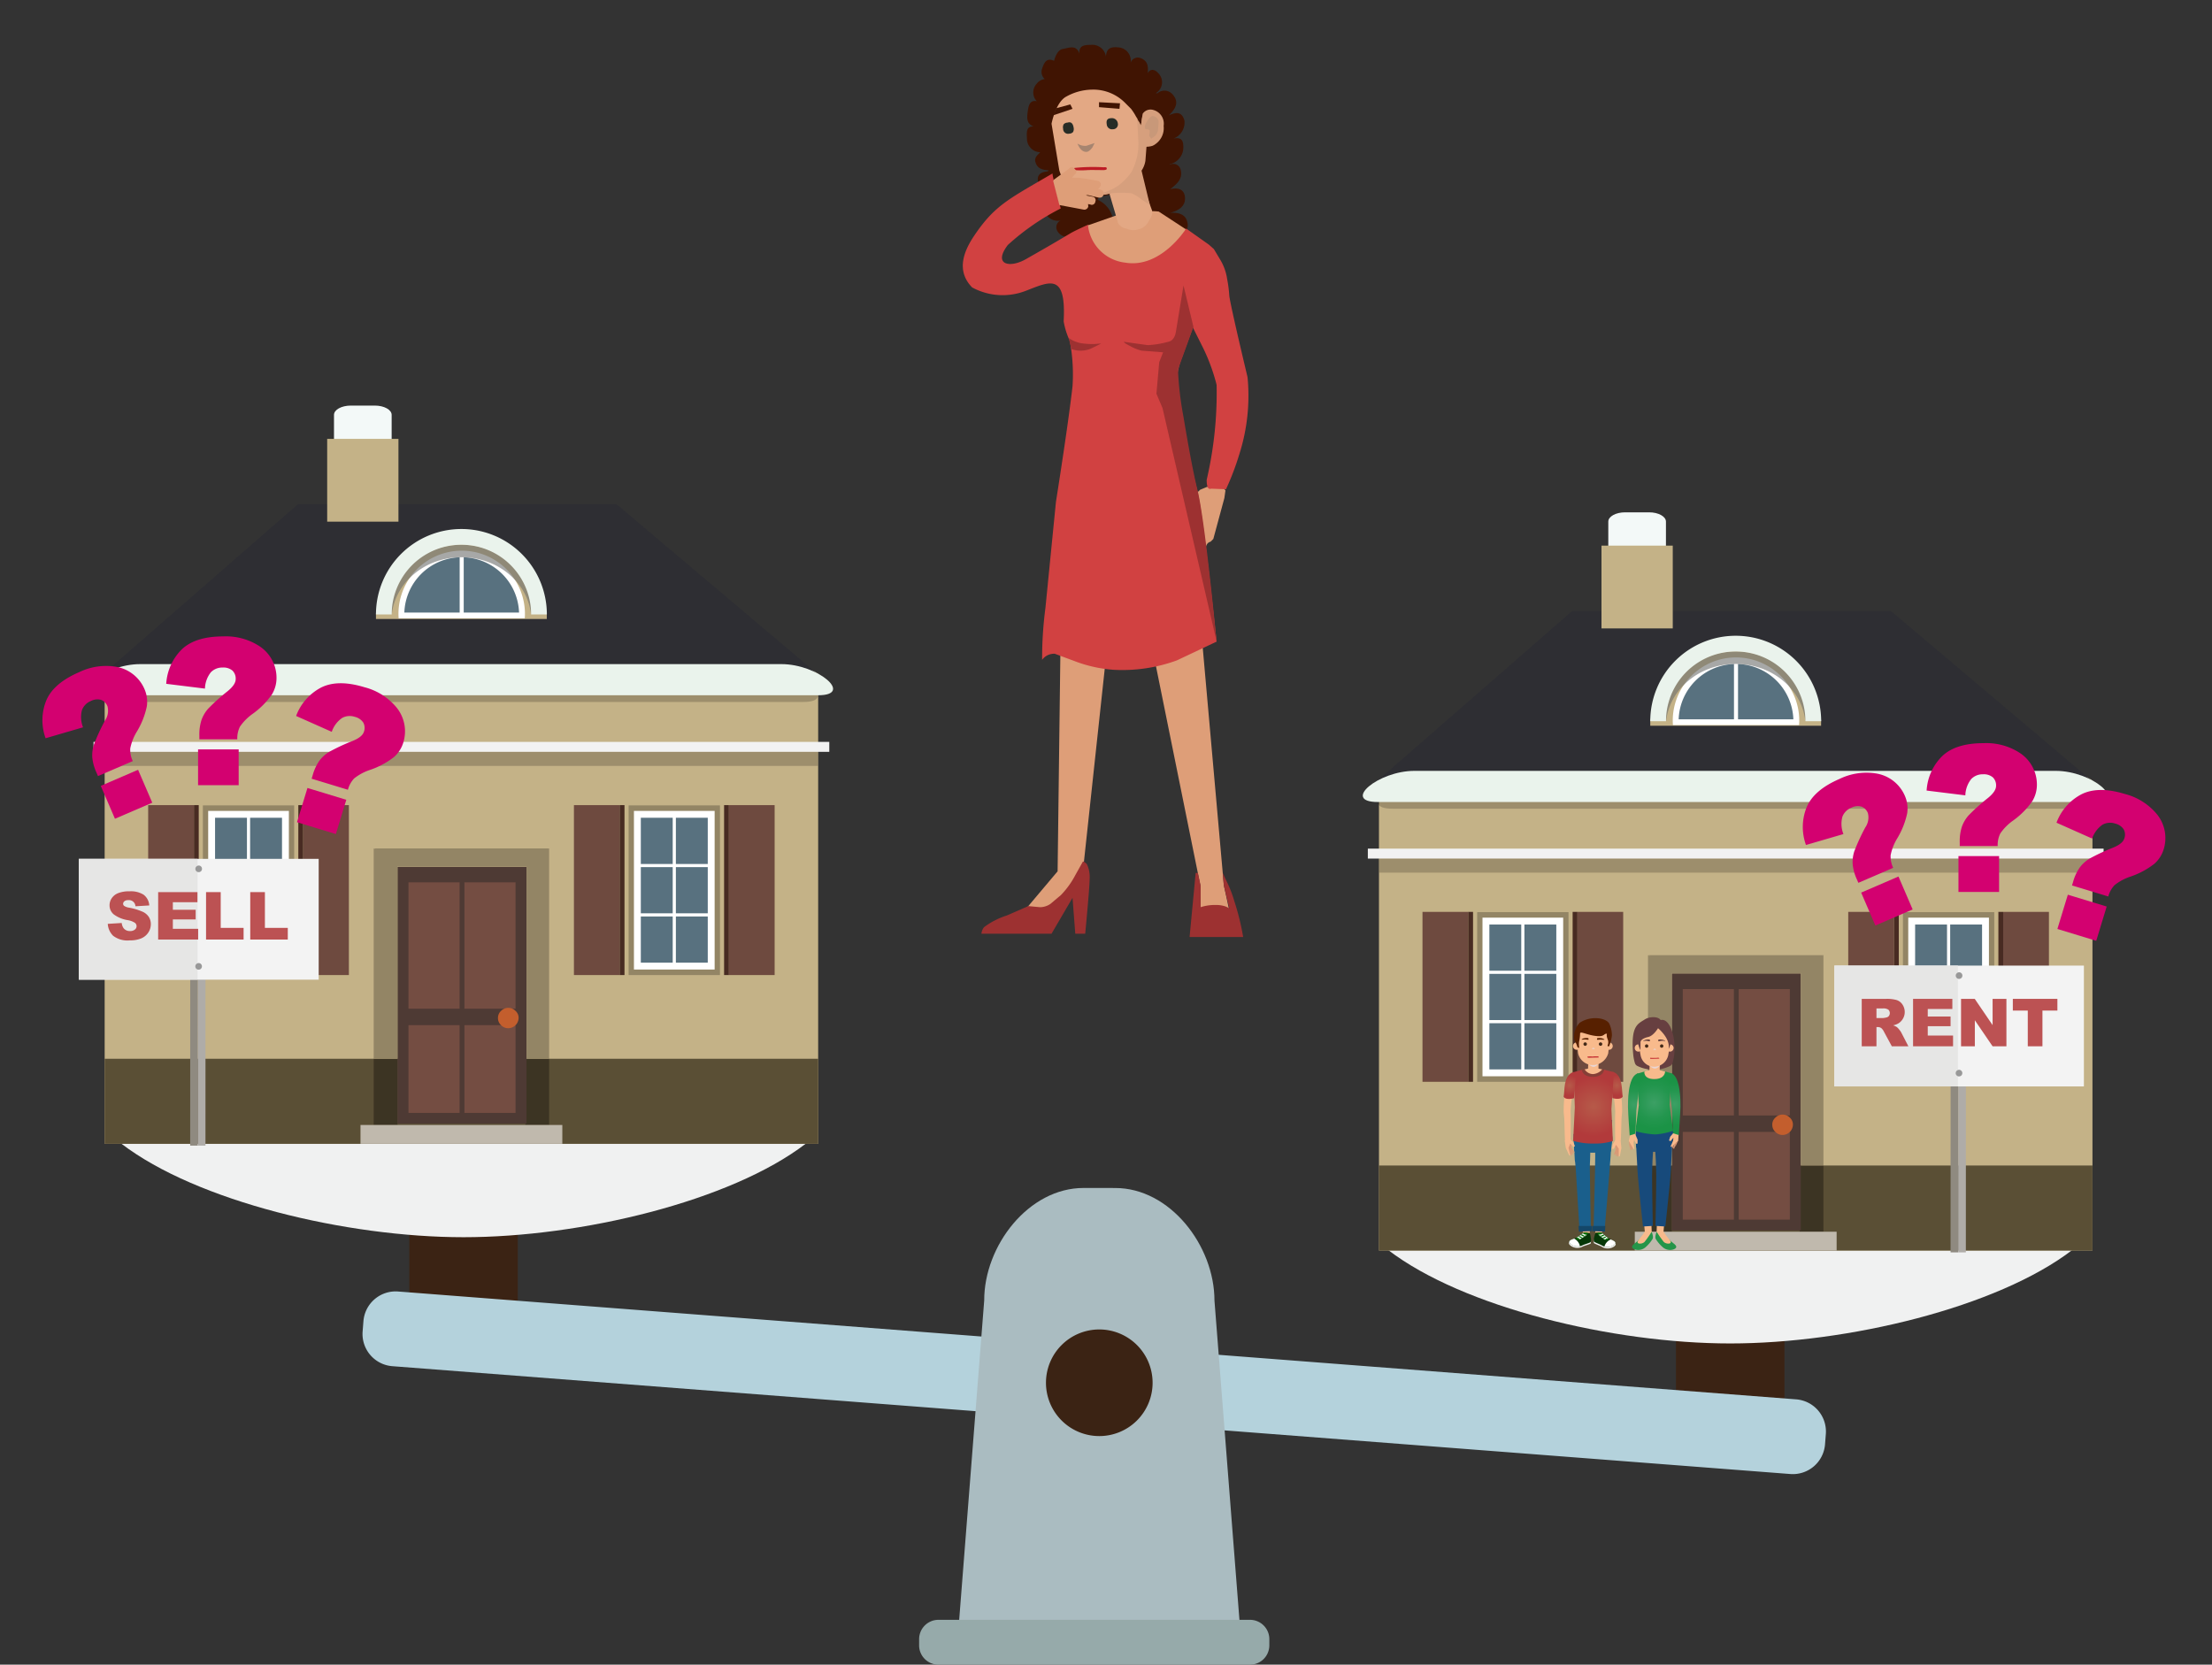 <svg xmlns="http://www.w3.org/2000/svg" xmlns:xlink="http://www.w3.org/1999/xlink" width="307.31" height="231.296" viewBox="0 0 307.31 231.296">
  <rect x="0" y="0" width="307.31" height="231.296" fill="#333333" stroke="none"/>
  <defs>
    <style>
      .cls-1 {
        isolation: isolate;
      }

      .cls-2 {
        fill: #3b2314;
      }

      .cls-3 {
        fill: #f0f1f1;
      }

      .cls-4 {
        fill: #b4d2dc;
      }

      .cls-5 {
        fill: #aabcc1;
      }

      .cls-6 {
        fill: #96aaaa;
      }

      .cls-13, .cls-7 {
        fill: #c4b287;
      }

      .cls-8 {
        fill: #5a4f35;
      }

      .cls-13, .cls-14, .cls-15, .cls-17, .cls-18, .cls-19, .cls-23, .cls-27, .cls-8, .cls-9 {
        fill-rule: evenodd;
      }

      .cls-9 {
        fill: #f3f9f8;
      }

      .cls-10 {
        fill: #2e2e33;
      }

      .cls-11, .cls-25 {
        opacity: 0.2;
      }

      .cls-12 {
        fill: #eaf3ec;
      }

      .cls-14 {
        fill: #6e4a3f;
      }

      .cls-15 {
        fill: #482b22;
      }

      .cls-16 {
        fill: #938565;
      }

      .cls-17, .cls-51 {
        fill: #fff;
      }

      .cls-18, .cls-26 {
        fill: #58717f;
      }

      .cls-19 {
        fill: #3c3423;
      }

      .cls-20 {
        fill: #4e3a34;
      }

      .cls-21 {
        fill: #744d42;
      }

      .cls-22 {
        fill: #c35e2d;
      }

      .cls-23 {
        fill: #c0b9ad;
      }

      .cls-24 {
        fill: #f2f2f2;
      }

      .cls-27 {
        fill: #6d6e6d;
        opacity: 0.6;
      }

      .cls-28 {
        fill: #401402;
      }

      .cls-29 {
        fill: #de9e78;
      }

      .cls-30 {
        fill: #d14141;
      }

      .cls-31 {
        fill: #9d3131;
      }

      .cls-32 {
        fill: #e3a884;
      }

      .cls-33 {
        fill: #d69f7d;
      }

      .cls-34 {
        fill: #c89879;
      }

      .cls-35 {
        fill: #a68570;
      }

      .cls-36 {
        fill: #272c26;
      }

      .cls-37 {
        fill: #bd1b25;
      }

      .cls-38 {
        fill: #8f8a80;
      }

      .cls-39 {
        fill: #afaca8;
      }

      .cls-40 {
        fill: #f3f3f3;
      }

      .cls-41 {
        fill: #e6e6e5;
      }

      .cls-42 {
        fill: #989898;
      }

      .cls-43 {
        fill: #bc5253;
      }

      .cls-44 {
        fill: #d30170;
      }

      .cls-45 {
        fill: #f8ba8c;
      }

      .cls-46 {
        fill: url(#radial-gradient);
      }

      .cls-47 {
        fill: #1a5f8c;
      }

      .cls-48 {
        fill: #144769;
      }

      .cls-49 {
        fill: #f0f0f0;
      }

      .cls-50 {
        fill: #063708;
      }

      .cls-52 {
        fill: #017106;
      }

      .cls-53 {
        fill: #e5e5e5;
      }

      .cls-54 {
        fill: url(#radial-gradient-2);
      }

      .cls-55 {
        fill: #db9875;
      }

      .cls-56 {
        fill: url(#radial-gradient-3);
      }

      .cls-57 {
        fill: #853f37;
      }

      .cls-58 {
        fill: #e9d5d4;
        mix-blend-mode: multiply;
      }

      .cls-59 {
        fill: #572000;
      }

      .cls-60 {
        fill: #422918;
      }

      .cls-61 {
        fill: #673f40;
      }

      .cls-62 {
        fill: #174a7b;
      }

      .cls-63 {
        fill: #249549;
      }

      .cls-64 {
        fill: url(#radial-gradient-4);
      }

      .cls-65 {
        fill: #583636;
      }

      .cls-66 {
        fill: url(#radial-gradient-5);
      }

      .cls-67 {
        fill: url(#radial-gradient-6);
      }
    </style>
    <radialGradient id="radial-gradient" cx="224.62" cy="150.811" r="1.442" gradientUnits="userSpaceOnUse">
      <stop offset="0" stop-color="#b65a49"/>
      <stop offset="1" stop-color="#b23a3b"/>
    </radialGradient>
    <radialGradient id="radial-gradient-2" cx="221.385" cy="153.748" r="4.153" xlink:href="#radial-gradient"/>
    <radialGradient id="radial-gradient-3" cx="218.06" cy="150.83" r="1.442" xlink:href="#radial-gradient"/>
    <radialGradient id="radial-gradient-4" cx="229.814" cy="153.216" r="3.628" gradientUnits="userSpaceOnUse">
      <stop offset="0" stop-color="#3ca065"/>
      <stop offset="0.05" stop-color="#3a9f63"/>
      <stop offset="0.63" stop-color="#23964e"/>
      <stop offset="1" stop-color="#1b9346"/>
    </radialGradient>
    <radialGradient id="radial-gradient-5" cx="226.993" cy="153.464" r="3.097" xlink:href="#radial-gradient-4"/>
    <radialGradient id="radial-gradient-6" cx="232.645" cy="153.406" r="3.097" xlink:href="#radial-gradient-4"/>
  </defs>
  <g class="cls-1">
    <g id="text">
      <g>
        <g>
          <g>
            <rect class="cls-2" x="56.866" y="165.414" width="15.072" height="16.758"/>
            <path class="cls-3" d="M16.866,158.911c10.451,8.009,31.257,12.993,47.536,12.993s37.085-4.985,47.536-12.993Z"/>
          </g>
          <g>
            <rect class="cls-2" x="232.842" y="180.175" width="15.072" height="16.758"/>
            <path class="cls-3" d="M192.841,173.672c10.451,8.009,31.257,12.994,47.536,12.994s37.085-4.985,47.536-12.994Z"/>
          </g>
          <path class="cls-4" d="M54.509,189.824a4.49,4.49,0,0,1-4.131-4.825l.112-1.414a4.49,4.49,0,0,1,4.824-4.137l194.216,14.984a4.486,4.486,0,0,1,4.131,4.825l-.111,1.417a4.488,4.488,0,0,1-4.824,4.133Z"/>
          <path class="cls-5" d="M172.367,227.291l-3.642-46.579c0-7.638-6.187-15.659-13.809-15.645l-4.373-.005c-7.635-.005-13.825,8.017-13.809,15.64l-3.651,46.589Z"/>
          <path class="cls-2" d="M160.129,192.127a7.407,7.407,0,1,1-7.407-7.406A7.407,7.407,0,0,1,160.129,192.127Z"/>
          <path class="cls-6" d="M130.378,231.295a2.688,2.688,0,0,1-2.688-2.689l.002-.85a2.687,2.687,0,0,1,2.688-2.691l43.28.001a2.686,2.686,0,0,1,2.688,2.69l-.001.851a2.687,2.687,0,0,1-2.689,2.689Z"/>
        </g>
        <g>
          <polygon class="cls-7" points="113.667 93.628 103.674 86.963 24.966 86.963 14.539 94.14 14.539 158.929 113.667 158.929 113.667 93.628"/>
          <polygon class="cls-8" points="113.667 158.928 113.667 147.109 14.54 147.109 14.54 158.928 113.667 158.928 113.667 158.928"/>
          <path class="cls-9" d="M46.401,57.644v5.45h8.01v-5.45c0-.712-1.043-1.29-2.33-1.29h-3.35C47.444,56.354,46.401,56.931,46.401,57.644Z"/>
          <polygon class="cls-10" points="85.671 70.069 41.382 70.069 13.428 94.439 114.518 94.439 85.671 70.069"/>
          <g class="cls-11">
            <path d="M16.404,97.533h95.224c4.859,0-.019-4.328-4.878-4.328H21.282C16.424,93.205,11.546,97.533,16.404,97.533Z"/>
          </g>
          <path class="cls-12" d="M14.387,96.603h99.259c5.064,0-.02-4.328-5.085-4.328h-89.09C14.407,92.275,9.322,96.603,14.387,96.603Z"/>
          <polygon class="cls-13" points="55.356 60.98 45.455 60.98 45.455 72.483 55.356 72.483 55.356 60.98 55.356 60.98"/>
          <g>
            <g>
              <polygon class="cls-14" points="20.586 135.479 26.945 135.479 26.945 111.868 20.586 111.868 20.586 135.479 20.586 135.479"/>
              <polygon class="cls-15" points="26.945 135.479 27.61 135.479 27.61 111.868 26.945 111.868 26.945 135.479 26.945 135.479"/>
              <polygon class="cls-14" points="48.47 135.479 42.111 135.479 42.111 111.868 48.47 111.868 48.47 135.479 48.47 135.479"/>
              <polygon class="cls-15" points="42.111 135.479 41.446 135.479 41.446 111.868 42.111 111.868 42.111 135.479 42.111 135.479"/>
              <rect class="cls-16" x="28.184" y="111.904" width="12.687" height="23.576" transform="translate(69.056 247.383) rotate(-180)"/>
              <polygon class="cls-17" points="40.133 112.671 28.923 112.671 28.923 134.712 40.133 134.712 40.133 112.671 40.133 112.671"/>
              <path class="cls-18" d="M39.178,113.626v6.418H34.747v-6.418Zm-4.87,0v6.418h-4.43v-6.418Zm-4.43,6.856h4.43V126.9h-4.43v-6.418Zm0,6.857h4.43v6.417h-4.43V127.34Zm4.869,6.417V127.34H39.178v6.417ZM39.178,126.9H34.747v-6.418H39.178V126.9Z"/>
            </g>
            <g>
              <polygon class="cls-14" points="107.619 135.479 101.261 135.479 101.261 111.868 107.619 111.868 107.619 135.479 107.619 135.479"/>
              <polygon class="cls-15" points="101.261 135.479 100.596 135.479 100.596 111.868 101.261 111.868 101.261 135.479 101.261 135.479"/>
              <polygon class="cls-14" points="79.736 135.479 86.094 135.479 86.094 111.868 79.736 111.868 79.736 135.479 79.736 135.479"/>
              <polygon class="cls-15" points="86.094 135.479 86.76 135.479 86.76 111.868 86.094 111.868 86.094 135.479 86.094 135.479"/>
              <rect class="cls-16" x="87.334" y="111.904" width="12.687" height="23.576"/>
              <polygon class="cls-17" points="88.072 112.671 99.283 112.671 99.283 134.712 88.072 134.712 88.072 112.671 88.072 112.671"/>
              <path class="cls-18" d="M89.028,113.626h4.431v6.418H89.028v-6.418Zm4.87,0h4.43v6.418h-4.43v-6.418Zm4.43,6.856V126.9h-4.43v-6.418Zm0,6.857v6.417h-4.43V127.34Zm-4.869,6.417H89.028V127.34h4.431v6.417ZM89.028,126.9v-6.418h4.431V126.9Z"/>
            </g>
          </g>
          <g>
            <polygon class="cls-19" points="76.289 156.31 76.289 147.109 72.988 147.109 72.988 156.31 76.289 156.31 76.289 156.31"/>
            <polygon class="cls-19" points="55.224 156.31 55.224 147.109 51.916 147.109 51.916 156.31 55.224 156.31 55.224 156.31"/>
            <g>
              <g id="Symbol_9_0_Layer2_0_MEMBER_8_MEMBER_12_MEMBER_0_FILL" data-name="Symbol 9 0 Layer2 0 MEMBER 8 MEMBER 12 MEMBER 0 FILL">
                <path class="cls-20" d="M73.147,120.434H55.224V156.126H73.147Z"/>
              </g>
              <g id="Symbol_9_0_Layer2_0_MEMBER_8_MEMBER_12_MEMBER_1_MEMBER_0_FILL" data-name="Symbol 9 0 Layer2 0 MEMBER 8 MEMBER 12 MEMBER 1 MEMBER 0 FILL">
                <path class="cls-21" d="M63.85,140.154V122.598H56.748v17.557Z"/>
              </g>
              <g id="Symbol_9_0_Layer2_0_MEMBER_8_MEMBER_12_MEMBER_1_MEMBER_1_FILL" data-name="Symbol 9 0 Layer2 0 MEMBER 8 MEMBER 12 MEMBER 1 MEMBER 1 FILL">
                <path class="cls-21" d="M64.521,122.598v17.557h7.102V122.598Z"/>
              </g>
              <g id="Symbol_9_0_Layer2_0_MEMBER_8_MEMBER_12_MEMBER_2_MEMBER_0_FILL" data-name="Symbol 9 0 Layer2 0 MEMBER 8 MEMBER 12 MEMBER 2 MEMBER 0 FILL">
                <path class="cls-21" d="M63.85,154.632V142.44H56.748v12.192Z"/>
              </g>
              <g id="Symbol_9_0_Layer2_0_MEMBER_8_MEMBER_12_MEMBER_2_MEMBER_1_FILL" data-name="Symbol 9 0 Layer2 0 MEMBER 8 MEMBER 12 MEMBER 2 MEMBER 1 FILL">
                <path class="cls-21" d="M71.623,154.632V142.44H64.521v12.192Z"/>
              </g>
              <g id="Symbol_9_0_Layer2_0_MEMBER_8_MEMBER_13_FILL" data-name="Symbol 9 0 Layer2 0 MEMBER 8 MEMBER 13 FILL">
                <path class="cls-22" d="M72.049,141.435a1.278,1.278,0,0,0-.427-.975,1.399,1.399,0,0,0-2.012,0,1.278,1.278,0,0,0-.427.975,1.313,1.313,0,0,0,.427,1.006,1.376,1.376,0,0,0,1.006.427,1.458,1.458,0,0,0,1.433-1.433Z"/>
              </g>
            </g>
            <g id="Symbol_9_0_Layer2_0_MEMBER_8_MEMBER_14_FILL" data-name="Symbol 9 0 Layer2 0 MEMBER 8 MEMBER 14 FILL">
              <path class="cls-16" d="M55.224,119.395l-3.308-1.511v29.224h3.308Z"/>
            </g>
            <g id="Symbol_9_0_Layer2_0_MEMBER_8_MEMBER_15_FILL" data-name="Symbol 9 0 Layer2 0 MEMBER 8 MEMBER 15 FILL">
              <path class="cls-16" d="M76.289,117.884l-3.143,1.511v27.713h3.143Z"/>
            </g>
            <g id="Symbol_9_0_Layer2_0_MEMBER_8_MEMBER_16_FILL" data-name="Symbol 9 0 Layer2 0 MEMBER 8 MEMBER 16 FILL">
              <path class="cls-16" d="M51.977,117.884l3.26,2.498H73.151l3.138-2.498Z"/>
            </g>
            <polygon class="cls-23" points="50.082 158.928 50.082 156.31 78.123 156.31 78.123 158.928 50.082 158.928 50.082 158.928"/>
          </g>
          <rect class="cls-24" x="12.993" y="103.08" width="102.219" height="1.384"/>
          <rect class="cls-25" x="14.569" y="104.465" width="99.067" height="1.956"/>
          <g>
            <path class="cls-13" d="M75.965,86.004H52.231v-.789s4.025-10.821,11.912-10.821S75.965,85.215,75.965,85.215Z"/>
            <g>
              <path class="cls-17" d="M72.904,85.91c.01-.171.026-.341.026-.515a8.787,8.787,0,1,0-17.573,0c0,.174.016.343.026.515Z"/>
              <g>
                <path class="cls-26" d="M63.861,77.427a7.971,7.971,0,0,0-7.686,7.687h7.686Z"/>
                <path class="cls-26" d="M72.111,85.114a7.97,7.97,0,0,0-7.687-7.687v7.687Z"/>
              </g>
            </g>
            <path class="cls-27" d="M64.106,77.422c5.043,0,9.188,3.489,9.667,7.953A8.095,8.095,0,0,0,73.82,84.51c0-4.87-4.349-8.818-9.714-8.818S54.392,79.64,54.392,84.51a8.095,8.095,0,0,0,.047.865C54.918,80.911,59.062,77.422,64.106,77.422Z"/>
            <path class="cls-12" d="M64.103,73.503A11.872,11.872,0,0,0,52.231,85.375h2.187a9.685,9.685,0,0,1,19.37,0h2.187A11.872,11.872,0,0,0,64.103,73.503Z"/>
          </g>
        </g>
        <g>
          <path class="cls-28" d="M165,31.128c-.152-1.391-1.275-1.627-2.45-1.554,1.153-.292,2.236-.911,2.065-2.258-.142-1.125-1.112-1.26-2.049-1.021.925-.736,1.8-1.421,1.456-2.74a1.058,1.058,0,0,0-1.451-.7c-.035.011-.074-.026-.097-.034a2.403,2.403,0,0,0,1.907-2.02c.106-1.279-.235-1.802-1.38-1.534a2.395,2.395,0,0,0,1.561-2.41.704.704,0,0,0-.036-.192c-.371-1.196-1.164-1.086-2.156-.628.936-.885,1.514-1.84.519-2.941a1.486,1.486,0,0,0-2.016-.197c-.028.019-.035.054-.078.062s-.168-.02-.222-.015a1.766,1.766,0,0,0,.335-2.786c-.459-.536-1.099-.654-1.458.006.092-.941.02-1.707-.978-2.087a1.058,1.058,0,0,0-1.346.506c-.016.028-.017.063-.042.08a1.847,1.847,0,0,0-1.515-2.058c-1.274-.173-1.852.099-1.919,1.265a1.915,1.915,0,0,0-2.163-1.631c-.968-.01-1.623.154-1.529,1.224-.419-1.343-1.518-.779-2.264-.673-.934.133-1.245,1.655-1.247,1.654-.977-.41-1.342.066-1.698,1.18a1.323,1.323,0,0,0,.395,1.354,1.631,1.631,0,0,0-1.096.63,1.781,1.781,0,0,0-.046,2.423c.011.014.025.019.033.038-.893-.212-1.121.519-1.226,1.238-.151,1.037-.247,1.856.777,2.261-1.038-.031-.968.777-.906,1.869a1.895,1.895,0,0,0,1.806,1.714c-.003.044-.036.065-.04.078s-.001.005-.004.008c-.353.342-.737.697-.607,1.213.235.934.897,1.144,1.758,1.206.048.004.121.048.1.058a.522.522,0,0,1-.212.107c-.802.069-1.45.416-1.275,1.373.264,1.45,1.525,1.951,2.867,2.114-1.228.058-2.278.462-1.983,1.927a1.926,1.926,0,0,0,2.243,1.401,1.044,1.044,0,0,0-.51,1.308.469.469,0,0,0,.039.085,1.625,1.625,0,0,0,2.094.759.792.792,0,0,0-.01,1.391c.98.774,1.772.348,2.374-.62a1.768,1.768,0,0,0,.706,1.515c1.069.678,1.257-.839,1.229-1.629.024,0,.053-.031.074-.011.248.242.225.644.467.903-.095.137-.186.278-.279.414.376.048.754.044,1.127.126a.806.806,0,0,1,.703.689,6.9,6.9,0,0,1-.011.736c.004.484.078,1.206.693,1.212s.787-.639,1.04-1.091a.367.367,0,0,1,.092-.004c-.061,1.147.514,2.152,1.672,1.387a1.834,1.834,0,0,0,.812-1.655c.881.85,1.888,1.077,2.815.165a.766.766,0,0,0-.216-1.369c.86.031,1.658-.015,1.866-1.018a1.102,1.102,0,0,0-.707-1.225.42.42,0,0,1-.081-.031C164.258,32.633,165.112,32.153,165,31.128Zm-9.202,2.105c-.445.228-.817.383-1.221.599.072-.229.152-.526.196-.748s.037-.6.084-.753a1.12,1.12,0,0,1,.803-.811,13.264,13.264,0,0,1,1.318-.33c-.345.41-.904,1.731-1.125,1.98C155.634,33.418,155.798,33.233,155.798,33.233Zm1.832-2.559a1.88,1.88,0,0,0-.627.492c-.134-.148-.269-.293-.404-.439-.686-.233-1.377-.451-2.069-.666a3.651,3.651,0,0,0-2.06-2.308,1.471,1.471,0,0,0-.012-1.78c-.007-.01-.026-.015-.023-.026.049-.147.106-.297.151-.448a1.141,1.141,0,0,0,.548-1.237,1.551,1.551,0,0,1,.594-.242c.463-.052,1.008-.067,1.49-.08-.122-.176-.249-.354-.373-.53q-.963-.505-1.942-.974a.714.714,0,0,0,.345-.654c-.092-.689-.45-.877-1.104-.853-.043-.061-.088-.121-.131-.182.999-1.174,1.337-2.175-.295-2.895-.148-.065-.443-.044-.605-.114-.126-.055-.207-.264-.342-.329a1.24,1.24,0,0,0,1.436-.767,1.072,1.072,0,0,0,.067-.359,1.659,1.659,0,0,0-.202-1.033,1.47,1.47,0,0,0,.306-.737c.007-.042.09-.025.107-.062a1.293,1.293,0,0,0,1.652.46c.05-.018.098-.098.136-.072.183.123.415.251.6.383.115.082.154.259.256.357-.575.178-1.065.582-.85,1.207.254.736,1.154.541,1.748.447a1.564,1.564,0,0,0-.889,1.832,1.059,1.059,0,0,0,1.183.965,1.097,1.097,0,0,0,.346-.109,1.44,1.44,0,0,0-.197,1.843,1.282,1.282,0,0,0-.028.718,4.471,4.471,0,0,0-1.041,2.656c-.63.49-1.256.983-1.873,1.489-.091.196-.18.396-.263.593.453-.071.964-.184,1.407-.215a1.204,1.204,0,0,1,.999.431c.073.209.173.51.256.697.208.469.402,1.062.992.998.274-.03.405-.325.468-.561a1.749,1.749,0,0,0,.338-.003,1.38,1.38,0,0,0-.406,1.669c.065.166.328.297.312.419C157.62,30.746,157.63,30.674,157.63,30.674Z"/>
          <path class="cls-29" d="M147.315,90.915l6.291.844L150.537,120.22v1.918l-4.679,4.986-3.452-.69,4.526-5.37Z"/>
          <path class="cls-29" d="M170.714,126.204l.614,1.228-4.526-.077v-4.143l-6.291-31.07,6.521-2.839,2.992,33.678Z"/>
          <path class="cls-29" d="M166.495,68.284l.23-.23.92-.384.92-.23a2.296,2.296,0,0,1,1.688.69L170.1,69.204l-1.534,5.678-.383.384q-.614.153-.69.997l-.153.307-.384.307-.537-.384-.307.921q-.307.384-.614.307t-.307-.537l.23-1.534h-.154l-.307.844q-.23.537-.614.46a.517.517,0,0,1-.307-.767l1.151-3.836.153-1.38q.077-.537-.46-.23a3.805,3.805,0,0,1-2.301.384l-.153-.307q-.153-.307,0-.46l.077-.077.384-.077v-.077Z"/>
          <path class="cls-30" d="M135.342,32.751c2.865-4.258,4.82-5.102,10.897-8.658-.154-.029,1.127,4.87,1.127,4.87a33.365,33.365,0,0,0-7.351,5.075c-2.088,2.744.253,3.252,2.498,1.977,3.507-1.991,4.659-2.681,6.259-3.633.568-.338,2.378-1.151,2.378-1.151l5.921,4.567,7.734-4.03,3.145,2.225.69.614.92,1.534a7.199,7.199,0,0,1,.921,2.608,18.46,18.46,0,0,1,.307,2.378q.23,1.611,2.531,11.277a26.761,26.761,0,0,1-1.151,10.74,37.378,37.378,0,0,1-1.841,4.833l-2.071-.077q-.614.23-.614-1.227a53.343,53.343,0,0,0,1.38-13.195,26.417,26.417,0,0,0-1.841-5.063l-1.458-2.915-1.534,4.219a11.04,11.04,0,0,0-.614,2.301l-.076,2.685a33.718,33.718,0,0,0,1.227,6.828l1.764,7.288q.768,3.912,2.532,20.329l-5.524,2.608a22.023,22.023,0,0,1-8.822,1.304,18.822,18.822,0,0,1-5.447-1.228l-2.685-.997a2.049,2.049,0,0,0-1.764.844,53.556,53.556,0,0,1,.46-7.211L146.7,69.74q1.688-10.74,2.301-16.034a24.893,24.893,0,0,0-.384-6.368,10.437,10.437,0,0,1-.844-2.685c.364-6.805-1.893-5.546-5.321-4.221a8.893,8.893,0,0,1-7.391-.493C132.726,37.559,133.99,34.761,135.342,32.751Z"/>
          <path class="cls-31" d="M159.437,47.954a12.66,12.66,0,0,0,2.839-.46q.844-.153,1.074-1.304l1.074-6.521,1.38,5.753-2.149,5.907a45.017,45.017,0,0,0,.767,6.598q1.15,6.904,1.918,10.05.998,4.066,2.685,21.174L161.507,56.7l-.844-1.995.384-4.373.537-1.381-2.992-.23a6.525,6.525,0,0,1-1.534-.614q-.92-.46-.92-.614Z"/>
          <path class="cls-31" d="M152.072,47.8l.92-.077-1.074.537a3.651,3.651,0,0,1-3.069.23l-.384-1.534a4.297,4.297,0,0,0,1.995.767A10.386,10.386,0,0,0,152.072,47.8Z"/>
          <path class="cls-31" d="M150.461,119.683l.153.077q.076,0,.384.307a4.114,4.114,0,0,1,.383,2.071q0,1.074-.614,7.595h-1.38l-.383-4.987-2.915,4.987h-9.743a1.688,1.688,0,0,1,.383-.921,10.655,10.655,0,0,1,3.146-1.611l2.992-1.304,1.611.153a2.586,2.586,0,0,0,1.458-.46l1.458-1.227a12.049,12.049,0,0,0,1.994-2.762Z"/>
          <path class="cls-31" d="M171.481,125.206a33.534,33.534,0,0,1,1.228,4.986H165.267l.844-8.899h.307l.384,1.764V126.05a6.377,6.377,0,0,1,2.149-.307,3.917,3.917,0,0,1,1.38.23l.46.23-.767-3.145-.154-1.764.614,1.304A16.465,16.465,0,0,1,171.481,125.206Z"/>
          <path class="cls-29" d="M160.971,29.389l3.759,2.455s-3.472,5.483-8.398,4.648a5.859,5.859,0,0,1-5.18-5.185l6.137-2.149Z"/>
          <path class="cls-32" d="M160.05,29.236v.153q.153.46-.537,1.458a1.938,1.938,0,0,1-1.304.997,2.178,2.178,0,0,1-1.688-.077,1.547,1.547,0,0,1-1.228-.844v-.077l-1.151-3.912h-.076l4.066-2.915Z"/>
          <path class="cls-32" d="M151.671,12.454a6.215,6.215,0,0,1,4.544,1.746l.921.92a7.855,7.855,0,0,1,.69,1.074,1.775,1.775,0,0,1,.307,1.228,2.203,2.203,0,0,0,.23,1.304q-.076-.079.077-.767l.23-1.611a1.385,1.385,0,0,1,.844-.92,1.68,1.68,0,0,1,1.151.23,1.851,1.851,0,0,1,.767,1.304l.154.767-.154.767-.384.69v.077l-.077.077v.077l-.758.74-.7.181a1.493,1.493,0,0,0-.767.307,8.156,8.156,0,0,1-.69,3.146l.077.23-4.066,2.915a6.579,6.579,0,0,1-5.754-1.381,4.023,4.023,0,0,1-1.151-1.918l-1.074-6.444s.576-2.992,2.033-3.765A7.544,7.544,0,0,1,151.671,12.454Z"/>
          <path class="cls-33" d="M158.747,15.81a1.313,1.313,0,0,1,1.458-.537,1.971,1.971,0,0,1,1.458,2.225,2.705,2.705,0,0,1-1.151,2.531,1.557,1.557,0,0,1-1.227.307l-.154,1.994a3.395,3.395,0,0,1-.537,1.381l1.151,4.756-1.074-.69a6.099,6.099,0,0,0-1.458-.92,12.83,12.83,0,0,0-3.836.153,7.744,7.744,0,0,1-2.378-.077,5.402,5.402,0,0,0,2.531-.23,9.576,9.576,0,0,0,1.611-.767,7.809,7.809,0,0,0,2.071-2.071,8.432,8.432,0,0,0,.921-4.526l-.153-2.992a1.271,1.271,0,0,0,.301.611l.23.46Z"/>
          <path class="cls-34" d="M160.05,16.117a.945.945,0,0,1,.767.384l.153.307-.077,1.151a1.383,1.383,0,0,1-.614,1.074l-.23.154q-.154.153-.154,0-.153-.154-.153-.23l-.077-.077.077-.69q-.153-.23-.307-.23H159.36q-.307,0-.307-.23v-.23a3.11,3.11,0,0,1,.767-1.228Z"/>
          <path class="cls-35" d="M150.921,20.26l1.151-.384-.307.614q-.46.614-.844.614-.767,0-1.227-1.151A1.966,1.966,0,0,0,150.921,20.26Z"/>
          <path class="cls-36" d="M154.603,17.958a.732.732,0,0,1-.844-.69q-.154-.844.614-.844a.813.813,0,0,1,.92.689l0,.001a.681.681,0,0,1-.69.844Z"/>
          <path class="cls-36" d="M148.543,18.572a.682.682,0,0,1-.844-.69.867.867,0,0,1,.077-.614.736.736,0,0,1,.537-.23q.69-.23.844.69a.92.92,0,0,1-.077.614A.736.736,0,0,1,148.543,18.572Z"/>
          <path class="cls-28" d="M155.524,15.12l-2.839-.23V14.2l2.915.153Z"/>
          <path class="cls-28" d="M146.299,16.026l.46-.997,1.938-.523.307.614Z"/>
          <path class="cls-37" d="M153.759,23.38c0,.205-.059.204-.383.256l-1.645-.018c-.767,0-.109.039-.524.007a11.64,11.64,0,0,1-1.897.011q-.46-.153,0-.307a24.91,24.91,0,0,1,4.043-.085C153.645,23.201,153.759,23.277,153.759,23.38Z"/>
          <path class="cls-29" d="M146.326,25.187l.009-.099.097-.14,2.106-1.53q.409-.443.798.074.443.408-.074.798l-.331.394.884.009,1.283.18,1.4.253a.528.528,0,0,1,.4.71.741.741,0,0,1-.365.41l.335.085a.555.555,0,0,1,.451.642l-.007.035q-.118.561-.753.434l-1.389-.328-.075-.011-.236.044.946.189a.476.476,0,0,1,.368.667.485.485,0,0,1-.247.389.455.455,0,0,1-.463.012l-.302-.043.033.313a.555.555,0,0,1-.642.451l-.036-.007-3.34-.626Z"/>
        </g>
        <g>
          <polygon class="cls-38" points="26.433 122.885 26.432 124.371 26.421 159.177 27.482 159.178 27.493 122.886 26.433 122.885"/>
          <polygon class="cls-39" points="27.495 122.886 27.494 124.371 27.483 159.178 28.545 159.178 28.557 122.886 27.495 122.886"/>
          <rect class="cls-40" x="10.959" y="119.333" width="33.316" height="16.788"/>
          <rect class="cls-41" x="10.945" y="119.33" width="16.507" height="16.788"/>
          <path class="cls-42" d="M27.636,120.26a.462.462,0,1,1-.495.462.479.479,0,0,1,.495-.462"/>
          <path class="cls-42" d="M27.629,133.811a.461.461,0,1,1-.495.461.479.479,0,0,1,.495-.461"/>
          <g>
            <path class="cls-43" d="M14.973,128.365l1.938-.121a1.48,1.48,0,0,0,.256.719,1.078,1.078,0,0,0,.899.4.992.992,0,0,0,.672-.205.587.587,0,0,0,.012-.933,2.615,2.615,0,0,0-1.043-.382,4.43,4.43,0,0,1-1.911-.8,1.608,1.608,0,0,1-.575-1.272,1.729,1.729,0,0,1,.295-.96,1.952,1.952,0,0,1,.886-.71,4.13,4.13,0,0,1,1.62-.258,3.313,3.313,0,0,1,1.927.47,2.027,2.027,0,0,1,.789,1.495l-1.92.113a.897.897,0,0,0-.998-.85.817.817,0,0,0-.535.151.46.46,0,0,0-.18.366.368.368,0,0,0,.148.283,1.662,1.662,0,0,0,.684.243,8.573,8.573,0,0,1,1.913.583,2.018,2.018,0,0,1,.841.73,1.856,1.856,0,0,1,.263.976,2.092,2.092,0,0,1-.351,1.169,2.197,2.197,0,0,1-.981.811,3.963,3.963,0,0,1-1.587.276,3.269,3.269,0,0,1-2.329-.647A2.551,2.551,0,0,1,14.973,128.365Z"/>
            <path class="cls-43" d="M21.973,123.955h5.458v1.407h-3.417V126.41h3.17v1.344h-3.17v1.299h3.516v1.493H21.973Z"/>
            <path class="cls-43" d="M28.627,123.955h2.036v4.968h3.179v1.623H28.627Z"/>
            <path class="cls-43" d="M34.767,123.955h2.036v4.968h3.179v1.623H34.767Z"/>
          </g>
        </g>
        <path class="cls-44" d="M48.335,109.732l-5.041-1.536.153-.504a6.496,6.496,0,0,1,.93-2,4.839,4.839,0,0,1,1.315-1.201,27.729,27.729,0,0,1,3.304-1.544q1.342-.548,1.563-1.277a1.547,1.547,0,0,0-.085-1.266,1.937,1.937,0,0,0-1.184-.803,2.195,2.195,0,0,0-1.748.148,3.814,3.814,0,0,0-1.452,1.934L41.138,99.479a7.336,7.336,0,0,1,3.455-3.94q2.328-1.183,6.04-.052a8.541,8.541,0,0,1,4.3,2.63,5.247,5.247,0,0,1,1.088,5.086,4.39,4.39,0,0,1-1.285,1.985,11.258,11.258,0,0,1-3.328,1.784,7.145,7.145,0,0,0-2.209,1.189A3.64,3.64,0,0,0,48.335,109.732Zm-5.621-.249,5.397,1.645L46.66,115.889l-5.397-1.645Z"/>
        <path class="cls-44" d="M32.967,102.721h-5.27v-.527a6.493,6.493,0,0,1,.306-2.184,4.832,4.832,0,0,1,.908-1.532,27.806,27.806,0,0,1,2.71-2.44q1.123-.915,1.123-1.678a1.548,1.548,0,0,0-.45-1.185,1.936,1.936,0,0,0-1.366-.423,2.196,2.196,0,0,0-1.629.651,3.82,3.82,0,0,0-.825,2.274l-5.38-.665A7.331,7.331,0,0,1,25.25,90.235q1.88-1.81,5.762-1.81a8.534,8.534,0,0,1,4.88,1.262,5.247,5.247,0,0,1,2.523,4.548,4.385,4.385,0,0,1-.651,2.274,11.228,11.228,0,0,1-2.662,2.676,7.141,7.141,0,0,0-1.768,1.782A3.645,3.645,0,0,0,32.967,102.721Zm-5.449,1.4H33.16v4.978H27.517Z"/>
        <path class="cls-44" d="M18.451,105.748l-4.839,2.085-.209-.484a6.528,6.528,0,0,1-.584-2.126,4.869,4.869,0,0,1,.228-1.767,28.005,28.005,0,0,1,1.524-3.314,2.431,2.431,0,0,0,.367-1.985,1.554,1.554,0,0,0-.884-.911,1.942,1.942,0,0,0-1.421.153,2.195,2.195,0,0,0-1.238,1.244,3.814,3.814,0,0,0,.143,2.414l-5.204,1.518a7.321,7.321,0,0,1,.09-5.241Q7.433,94.93,10.998,93.394a8.523,8.523,0,0,1,4.981-.772,5.244,5.244,0,0,1,4.117,3.178,4.388,4.388,0,0,1,.302,2.346,11.226,11.226,0,0,1-1.386,3.51,7.135,7.135,0,0,0-.918,2.336A3.628,3.628,0,0,0,18.451,105.748Zm-4.45,3.443,5.183-2.233,1.97,4.571-5.183,2.233Z"/>
        <g>
          <polygon class="cls-7" points="290.704 108.46 280.711 101.795 202.004 101.795 191.576 108.971 191.576 173.76 290.704 173.76 290.704 108.46"/>
          <polygon class="cls-8" points="290.705 173.76 290.705 161.941 191.577 161.941 191.577 173.76 290.705 173.76 290.705 173.76"/>
          <path class="cls-9" d="M223.438,72.476v5.45h8.01v-5.45c0-.712-1.043-1.29-2.33-1.29h-3.35C224.481,71.186,223.438,71.763,223.438,72.476Z"/>
          <polygon class="cls-10" points="262.709 84.901 218.419 84.901 190.465 109.271 291.555 109.271 262.709 84.901"/>
          <g class="cls-11">
            <path d="M193.441,112.365H288.665c4.859,0-.019-4.328-4.878-4.328H198.319C193.461,108.036,188.583,112.365,193.441,112.365Z"/>
          </g>
          <path class="cls-12" d="M191.424,111.435h99.259c5.064,0-.02-4.328-5.085-4.328h-89.09C191.444,107.107,186.359,111.435,191.424,111.435Z"/>
          <polygon class="cls-13" points="232.394 75.812 222.492 75.812 222.492 87.315 232.394 87.315 232.394 75.812 232.394 75.812"/>
          <g>
            <g>
              <polygon class="cls-14" points="197.624 150.311 203.982 150.311 203.982 126.7 197.624 126.7 197.624 150.311 197.624 150.311"/>
              <polygon class="cls-15" points="203.982 150.311 204.647 150.311 204.647 126.7 203.982 126.7 203.982 150.311 203.982 150.311"/>
              <polygon class="cls-14" points="225.507 150.311 219.149 150.311 219.149 126.7 225.507 126.7 225.507 150.311 225.507 150.311"/>
              <polygon class="cls-15" points="219.149 150.311 218.483 150.311 218.483 126.7 219.149 126.7 219.149 150.311 219.149 150.311"/>
              <rect class="cls-16" x="205.221" y="126.736" width="12.687" height="23.576" transform="translate(423.13 277.047) rotate(-180)"/>
              <polygon class="cls-17" points="217.17 127.503 205.96 127.503 205.96 149.544 217.17 149.544 217.17 127.503 217.17 127.503"/>
              <path class="cls-18" d="M216.215,128.458v6.418h-4.431v-6.418Zm-4.87,0v6.418h-4.429v-6.418Zm-4.429,6.856h4.429v6.418h-4.429v-6.418Zm0,6.857h4.429v6.417h-4.429v-6.417Zm4.869,6.417v-6.417h4.431v6.417Zm4.431-6.856h-4.431v-6.418h4.431v6.418Z"/>
            </g>
            <g>
              <polygon class="cls-14" points="284.656 150.311 278.298 150.311 278.298 126.7 284.656 126.7 284.656 150.311 284.656 150.311"/>
              <polygon class="cls-15" points="278.298 150.311 277.633 150.311 277.633 126.7 278.298 126.7 278.298 150.311 278.298 150.311"/>
              <polygon class="cls-14" points="256.773 150.311 263.132 150.311 263.132 126.7 256.773 126.7 256.773 150.311 256.773 150.311"/>
              <polygon class="cls-15" points="263.132 150.311 263.797 150.311 263.797 126.7 263.132 126.7 263.132 150.311 263.132 150.311"/>
              <rect class="cls-16" x="264.371" y="126.736" width="12.687" height="23.576"/>
              <polygon class="cls-17" points="265.11 127.503 276.32 127.503 276.32 149.544 265.11 149.544 265.11 127.503 265.11 127.503"/>
              <path class="cls-18" d="M266.065,128.458h4.431v6.418h-4.431v-6.418Zm4.87,0h4.43v6.418h-4.43v-6.418Zm4.43,6.856v6.418h-4.43v-6.418Zm0,6.857v6.417h-4.43v-6.417Zm-4.869,6.417h-4.431v-6.417h4.431v6.417Zm-4.431-6.856v-6.418h4.431v6.418Z"/>
            </g>
          </g>
          <g>
            <polygon class="cls-19" points="253.327 171.142 253.327 161.941 250.025 161.941 250.025 171.142 253.327 171.142 253.327 171.142"/>
            <polygon class="cls-19" points="232.262 171.142 232.262 161.941 228.953 161.941 228.953 171.142 232.262 171.142 232.262 171.142"/>
            <g>
              <g id="Symbol_9_0_Layer2_0_MEMBER_8_MEMBER_12_MEMBER_0_FILL-2" data-name="Symbol 9 0 Layer2 0 MEMBER 8 MEMBER 12 MEMBER 0 FILL">
                <path class="cls-20" d="M250.184,135.266H232.262v35.692h17.922Z"/>
              </g>
              <g id="Symbol_9_0_Layer2_0_MEMBER_8_MEMBER_12_MEMBER_1_MEMBER_0_FILL-2" data-name="Symbol 9 0 Layer2 0 MEMBER 8 MEMBER 12 MEMBER 1 MEMBER 0 FILL">
                <path class="cls-21" d="M240.887,154.986V137.43h-7.102v17.557Z"/>
              </g>
              <g id="Symbol_9_0_Layer2_0_MEMBER_8_MEMBER_12_MEMBER_1_MEMBER_1_FILL-2" data-name="Symbol 9 0 Layer2 0 MEMBER 8 MEMBER 12 MEMBER 1 MEMBER 1 FILL">
                <path class="cls-21" d="M241.558,137.43v17.557H248.66V137.43Z"/>
              </g>
              <g id="Symbol_9_0_Layer2_0_MEMBER_8_MEMBER_12_MEMBER_2_MEMBER_0_FILL-2" data-name="Symbol 9 0 Layer2 0 MEMBER 8 MEMBER 12 MEMBER 2 MEMBER 0 FILL">
                <path class="cls-21" d="M240.887,169.464v-12.192h-7.102v12.192Z"/>
              </g>
              <g id="Symbol_9_0_Layer2_0_MEMBER_8_MEMBER_12_MEMBER_2_MEMBER_1_FILL-2" data-name="Symbol 9 0 Layer2 0 MEMBER 8 MEMBER 12 MEMBER 2 MEMBER 1 FILL">
                <path class="cls-21" d="M248.66,169.464v-12.192H241.558v12.192Z"/>
              </g>
              <g id="Symbol_9_0_Layer2_0_MEMBER_8_MEMBER_13_FILL-2" data-name="Symbol 9 0 Layer2 0 MEMBER 8 MEMBER 13 FILL">
                <path class="cls-22" d="M249.087,156.266a1.278,1.278,0,0,0-.427-.975,1.399,1.399,0,0,0-2.012,0,1.278,1.278,0,0,0-.427.975,1.313,1.313,0,0,0,.427,1.006,1.376,1.376,0,0,0,1.006.427,1.458,1.458,0,0,0,1.433-1.433Z"/>
              </g>
            </g>
            <g id="Symbol_9_0_Layer2_0_MEMBER_8_MEMBER_14_FILL-2" data-name="Symbol 9 0 Layer2 0 MEMBER 8 MEMBER 14 FILL">
              <path class="cls-16" d="M232.262,134.227l-3.308-1.511v29.224h3.308Z"/>
            </g>
            <g id="Symbol_9_0_Layer2_0_MEMBER_8_MEMBER_15_FILL-2" data-name="Symbol 9 0 Layer2 0 MEMBER 8 MEMBER 15 FILL">
              <path class="cls-16" d="M253.327,132.716l-3.143,1.511v27.713h3.143Z"/>
            </g>
            <g id="Symbol_9_0_Layer2_0_MEMBER_8_MEMBER_16_FILL-2" data-name="Symbol 9 0 Layer2 0 MEMBER 8 MEMBER 16 FILL">
              <path class="cls-16" d="M229.014,132.716l3.26,2.498h17.914l3.138-2.498Z"/>
            </g>
            <polygon class="cls-23" points="227.12 173.76 227.12 171.142 255.16 171.142 255.16 173.76 227.12 173.76 227.12 173.76"/>
          </g>
          <rect class="cls-24" x="190.031" y="117.912" width="102.219" height="1.384"/>
          <rect class="cls-25" x="191.607" y="119.296" width="99.067" height="1.956"/>
          <g>
            <path class="cls-13" d="M253.002,100.836H229.268v-.789S233.293,89.226,241.18,89.226s11.822,10.821,11.822,10.821Z"/>
            <g>
              <path class="cls-17" d="M249.941,100.742c.01-.171.026-.341.026-.515a8.787,8.787,0,1,0-17.573,0c0,.174.016.343.026.515Z"/>
              <g>
                <path class="cls-26" d="M240.899,92.259a7.97,7.97,0,0,0-7.686,7.687h7.686Z"/>
                <path class="cls-26" d="M249.149,99.945a7.971,7.971,0,0,0-7.687-7.687v7.687Z"/>
              </g>
            </g>
            <path class="cls-27" d="M241.143,92.254c5.043,0,9.188,3.489,9.667,7.953a8.095,8.095,0,0,0,.047-.865c0-4.87-4.349-8.818-9.714-8.818s-9.714,3.948-9.714,8.818a8.095,8.095,0,0,0,.047.865C231.955,95.743,236.1,92.254,241.143,92.254Z"/>
            <path class="cls-12" d="M241.14,88.335a11.872,11.872,0,0,0-11.872,11.872h2.187a9.685,9.685,0,0,1,19.37,0h2.187A11.872,11.872,0,0,0,241.14,88.335Z"/>
          </g>
        </g>
        <g>
          <polygon class="cls-38" points="271.001 137.717 271 139.203 270.989 174.009 272.05 174.01 272.061 137.718 271.001 137.717"/>
          <polygon class="cls-39" points="272.063 137.718 272.062 139.203 272.051 174.01 273.113 174.01 273.125 137.718 272.063 137.718"/>
          <rect class="cls-40" x="254.856" y="134.165" width="34.659" height="16.788"/>
          <rect class="cls-41" x="254.841" y="134.161" width="17.172" height="16.788"/>
          <path class="cls-42" d="M272.204,135.092a.462.462,0,1,1-.495.462.479.479,0,0,1,.495-.462"/>
          <path class="cls-42" d="M272.197,148.643a.461.461,0,1,1-.495.461.479.479,0,0,1,.495-.461"/>
          <g>
            <path class="cls-43" d="M258.648,145.377v-6.591h3.394a4.934,4.934,0,0,1,1.443.162,1.539,1.539,0,0,1,.805.601,1.863,1.863,0,0,1-.571,2.659,2.466,2.466,0,0,1-.716.261,2.028,2.028,0,0,1,.53.243,2.071,2.071,0,0,1,.326.347,2.621,2.621,0,0,1,.285.41l.986,1.91H262.83l-1.088-2.014a1.536,1.536,0,0,0-.369-.508.854.854,0,0,0-.499-.153h-.18v2.675Zm2.046-3.92h.858a3.071,3.071,0,0,0,.54-.09.534.534,0,0,0,.33-.207.668.668,0,0,0-.074-.872,1.224,1.224,0,0,0-.76-.171h-.894Z"/>
            <path class="cls-43" d="M265.779,138.787h5.458v1.407H267.82v1.047h3.17v1.344h-3.17v1.299h3.516v1.493h-5.557Z"/>
            <path class="cls-43" d="M272.446,138.787h1.902l2.481,3.647v-3.647h1.92v6.591h-1.92l-2.468-3.619v3.619h-1.916Z"/>
            <path class="cls-43" d="M279.64,138.787h6.191v1.627h-2.077v4.963h-2.037V140.414H279.64Z"/>
          </g>
        </g>
        <path class="cls-44" d="M292.903,124.563l-5.041-1.536.153-.504a6.497,6.497,0,0,1,.93-2,4.84,4.84,0,0,1,1.315-1.201,27.733,27.733,0,0,1,3.304-1.544q1.342-.548,1.563-1.277a1.547,1.547,0,0,0-.085-1.266,1.937,1.937,0,0,0-1.184-.803,2.195,2.195,0,0,0-1.748.148,3.814,3.814,0,0,0-1.452,1.934l-4.953-2.205a7.335,7.335,0,0,1,3.455-3.94q2.328-1.184,6.04-.052a8.542,8.542,0,0,1,4.3,2.63,5.248,5.248,0,0,1,1.088,5.086,4.389,4.389,0,0,1-1.285,1.985,11.258,11.258,0,0,1-3.328,1.784,7.145,7.145,0,0,0-2.209,1.189A3.643,3.643,0,0,0,292.903,124.563Zm-5.621-.249,5.397,1.645-1.451,4.762-5.397-1.646Z"/>
        <path class="cls-44" d="M277.535,117.553h-5.27v-.527a6.492,6.492,0,0,1,.306-2.184,4.834,4.834,0,0,1,.908-1.532,27.814,27.814,0,0,1,2.71-2.44q1.123-.916,1.123-1.678a1.548,1.548,0,0,0-.45-1.185,1.936,1.936,0,0,0-1.366-.423,2.196,2.196,0,0,0-1.629.651,3.82,3.82,0,0,0-.825,2.274l-5.38-.665a7.331,7.331,0,0,1,2.156-4.776q1.879-1.81,5.762-1.81a8.535,8.535,0,0,1,4.88,1.262,5.246,5.246,0,0,1,2.523,4.548,4.386,4.386,0,0,1-.651,2.274,11.228,11.228,0,0,1-2.662,2.676,7.141,7.141,0,0,0-1.768,1.782A3.644,3.644,0,0,0,277.535,117.553Zm-5.449,1.4h5.643v4.978h-5.643Z"/>
        <path class="cls-44" d="M263.019,120.58l-4.839,2.085-.209-.484a6.527,6.527,0,0,1-.584-2.126,4.867,4.867,0,0,1,.228-1.767,27.999,27.999,0,0,1,1.524-3.314,2.432,2.432,0,0,0,.367-1.985,1.554,1.554,0,0,0-.884-.911,1.941,1.941,0,0,0-1.421.153,2.195,2.195,0,0,0-1.238,1.244,3.813,3.813,0,0,0,.143,2.414l-5.204,1.519a7.322,7.322,0,0,1,.09-5.241q1.009-2.405,4.574-3.941a8.524,8.524,0,0,1,4.981-.772,5.243,5.243,0,0,1,4.117,3.178,4.387,4.387,0,0,1,.302,2.346,11.223,11.223,0,0,1-1.386,3.51,7.135,7.135,0,0,0-.918,2.336A3.629,3.629,0,0,0,263.019,120.58Zm-4.45,3.443,5.183-2.233,1.97,4.571-5.183,2.233Z"/>
        <g>
          <g>
            <path class="cls-45" d="M225.163,151.201s.039.385.086.959c.024.288.05.624.072.986.011.181.021.369.029.561s.014.388.012.593l-.003.155-.011.168-.028.28c-.021.19-.032.364-.047.539-.026.351-.044,1.845-.059,2.128l-.029.687-.008.26-.77.005-.009-.266-.017-.697c-.005-.289-.008-1.786-.005-2.151.004-.183.003-.378.012-.563l.01-.287.002-.117-.004-.131c-.007-.177-.021-.363-.038-.546s-.035-.364-.055-.54c-.039-.352-.081-.681-.118-.963-.074-.565-.13-.939-.13-.939Z"/>
            <path class="cls-46" d="M223.963,151.764l.042.81s1.121.336,1.44-.203c-.174-.862.06-2.816-1.23-3.398C223.45,148.628,223.963,151.764,223.963,151.764Z"/>
            <path class="cls-45" d="M223.208,155.054s.024,2.189.06,3.73c.015.771.03.966.038,1.931.004.482.006.524.003,1.033-.004.511-.007,1.024-.035,1.561l-.005.1-.008.101-.015.192-.03.383q-.03.382-.059.76c-.037.503-.08,1-.122,1.48-.083.96-.161,1.856-.227,2.624-.137,1.533-.241,2.34-.241,2.34l-.944.148s.04-1.012.097-2.548c.027-.767.058-1.662.091-2.621.017-.479.033-.974.045-1.479q.01-.378.02-.762l.01-.384.005-.192.002-.091,0-.092c.004-.488-.016-1-.035-1.498-.02-.5-.044-.536-.07-1.014-.051-.956-.107-1.146-.156-1.911-.105-1.531-.175-3.713-.175-3.713Z"/>
            <path class="cls-47" d="M223.973,155.622s-.027,1.648-.067,2.378c-.042.731-.09,1.7-.151,2.678-.118,1.952-.812,10.055-.812,10.055l-1.553-.066s.242-8.094.231-10.036c-.003-.969-.019-1.947-.026-2.676-.008-.731-.013-2.379-.013-2.379Z"/>
            <path class="cls-45" d="M221.162,155.146s-.095,2.179-.219,3.71c-.062.765-.132.954-.197,1.908-.033.477-.063.512-.089,1.011-.024.497-.05,1.009-.047,1.492l0,.091.002.091.005.192.01.384.02.762c.011.505.028,1,.045,1.479.033.959.064,1.854.091,2.622l.096,2.561-.956.055-.228-2.556-.227-2.625c-.042-.481-.084-.977-.121-1.48l-.059-.76-.03-.383-.015-.192-.008-.101-.004-.101c-.027-.542-.024-1.055-.022-1.567.004-.51.011-.552.023-1.035.022-.966.051-1.162.079-1.933.055-1.541.104-3.731.104-3.731Z"/>
            <path class="cls-47" d="M220.999,157.552l-.029,1.092c-.015.654-.036,1.526-.057,2.397-.009.436-.018.168-.027.577-.011.41-.01.328-.015.653-.007.65.144,8.429.144,8.429l-1.589.066s-.47-7.786-.512-8.446c-.02-.329-.048-.26-.068-.668-.022-.41-.045-.144-.068-.582-.043-.875-.087-1.75-.12-2.406l-.051-1.092Z"/>
            <path class="cls-48" d="M221.198,170.34l.002.72,1.777.066s.022-.302.056-.786Z"/>
            <path class="cls-48" d="M219.302,170.34l.055.786,1.775-.066s.003-.277.008-.72Z"/>
            <g>
              <path class="cls-49" d="M219.049,172.082l1.811-.463c.038.135.159.888.159.888s.014.254-.048.289c-.235.132-.911.309-1.096.409-.944.51-1.944-.164-1.913-.489a1.08,1.08,0,0,1,.058-.183A6.833,6.833,0,0,0,219.049,172.082Z"/>
              <path class="cls-50" d="M219.089,171.917a7.37,7.37,0,0,0,.916-.645s.505.013.872.047c.052.18.297,1.167.07,1.292-.232.128-.86.299-1.042.396-.927.494-1.914-.159-1.885-.474C218.046,172.235,218.676,172.169,219.089,171.917Z"/>
              <path class="cls-51" d="M218.693,172.1a1.54,1.54,0,0,1,.808,1.05c-.809.182-1.506-.349-1.482-.617C218.038,172.321,218.359,172.227,218.693,172.1Z"/>
              <g>
                <path class="cls-52" d="M219.475,172.223l.016-.009c.026-.015.066-.038.114-.068l.025-.015c.039-.025.085-.053.133-.084.021-.013.041-.026.063-.04.034-.022.07-.045.107-.069l.039-.025.128-.084c.018-.012.036-.024.053-.036.035-.023.069-.046.102-.068.027-.018.053-.036.079-.054.043-.03.084-.058.12-.084.122-.088.148-.285.122-.29a2.111,2.111,0,0,0-.665.005s.062-.003.001.044c-.026.02-.057.044-.093.071l-.016.012c-.034.025-.072.053-.114.084-.019.013-.038.028-.059.042-.032.022-.065.046-.1.07l-.042.029c-.038.027-.078.055-.122.083l-.027.019c-.034.024-.07.047-.107.071l-.044.029c-.031.021-.064.042-.097.062a.307.307,0,0,0-.029.021C218.839,172.116,219.213,172.368,219.475,172.223Z"/>
                <path class="cls-53" d="M219.817,171.416l.019.021.128.143.189.213c.035-.023.069-.046.102-.068l-.085-.094-.132-.145-.127-.14C219.885,171.366,219.854,171.39,219.817,171.416Z"/>
                <path class="cls-51" d="M219.687,171.512l.646.159c.043-.03.084-.058.12-.084l-.651-.159C219.768,171.454,219.73,171.482,219.687,171.512Z"/>
                <path class="cls-53" d="M219.528,171.625l.04.052.001,0,.119.153.001,0,.137.176c.034-.022.07-.045.107-.069l-.037-.047-.123-.155-.144-.181C219.597,171.577,219.563,171.601,219.528,171.625Z"/>
                <path class="cls-51" d="M219.364,171.737l.324.094.001,0,.207.06.076.022.128-.084-.326-.093-.203-.058-.001,0-.083-.024C219.448,171.68,219.408,171.708,219.364,171.737Z"/>
                <path class="cls-53" d="M219.23,171.826l.038.056.11.164.114.168c.026-.015.066-.038.114-.068l-.02-.031-.001,0-.113-.165-.134-.194C219.303,171.779,219.267,171.802,219.23,171.826Z"/>
                <path class="cls-51" d="M219.059,171.939l.319.107.207.069.001,0,.045.016c.039-.025.085-.053.133-.084l-.292-.097-.203-.068-.082-.027c-.031.021-.064.042-.097.062A.307.307,0,0,0,219.059,171.939Z"/>
              </g>
            </g>
            <g>
              <path class="cls-49" d="M223.431,172.165l-1.77-.599c-.049.131-.226.874-.226.874s-.033.253.026.292c.224.149.885.377,1.062.491.902.581,1.951-.016,1.945-.342a1.076,1.076,0,0,0-.044-.187A6.834,6.834,0,0,1,223.431,172.165Z"/>
              <path class="cls-50" d="M223.404,171.998a7.366,7.366,0,0,1-.864-.713s-.504-.025-.874-.019c-.066.175-.385,1.141-.168,1.283.221.145.835.364,1.009.474.886.563,1.921-.013,1.916-.329C224.42,172.395,223.796,172.28,223.404,171.998Z"/>
              <path class="cls-51" d="M223.785,172.21a1.541,1.541,0,0,0-.885.986c.793.243,1.528-.234,1.524-.502C224.421,172.481,224.108,172.363,223.785,172.21Z"/>
              <g>
                <path class="cls-52" d="M222.995,172.274l-.015-.011c-.025-.017-.063-.043-.109-.077l-.023-.017c-.037-.028-.08-.06-.126-.094-.02-.014-.039-.029-.06-.045-.033-.025-.067-.05-.101-.077l-.037-.027-.121-.093c-.017-.013-.034-.026-.05-.04-.033-.026-.065-.051-.096-.076-.026-.02-.05-.04-.074-.06-.041-.033-.079-.064-.113-.093-.115-.098-.126-.296-.1-.299a2.11,2.11,0,0,1,.663.055s-.061-.008-.004.044c.024.022.053.048.088.078l.015.013c.032.028.068.059.107.092.018.015.036.031.055.046.03.025.061.051.095.078l.04.032c.036.029.074.06.115.092l.026.021c.032.026.067.052.102.079l.042.032c.03.023.061.046.092.07a.346.346,0,0,1,.028.024C223.637,172.215,223.246,172.438,222.995,172.274Z"/>
                <path class="cls-53" d="M222.716,171.443l-.02.019-.138.133-.205.198c-.033-.026-.065-.051-.096-.076l.092-.087.142-.135.137-.13C222.652,171.388,222.681,171.414,222.716,171.443Z"/>
                <path class="cls-51" d="M222.838,171.549l-.656.109c-.041-.033-.079-.064-.113-.093l.661-.109C222.763,171.484,222.798,171.515,222.838,171.549Z"/>
                <path class="cls-53" d="M222.988,171.673l-.044.049-.001,0-.13.143-.001,0-.15.165c-.033-.025-.067-.05-.101-.077l.04-.044.135-.145.158-.17C222.923,171.62,222.955,171.647,222.988,171.673Z"/>
                <path class="cls-51" d="M223.143,171.797l-.33.069-.001,0-.211.044-.077.016-.121-.093.333-.068.207-.042.001,0,.084-.017C223.064,171.735,223.102,171.766,223.143,171.797Z"/>
                <path class="cls-53" d="M223.27,171.897l-.042.053-.122.155-.126.159c-.025-.017-.063-.043-.109-.077l.023-.029.001,0,.126-.156.148-.184C223.201,171.844,223.235,171.87,223.27,171.897Z"/>
                <path class="cls-51" d="M223.432,172.022l-.326.083-.211.053-.001,0-.046.012c-.037-.028-.08-.06-.126-.094l.298-.074.208-.052.084-.021c.03.023.061.046.092.07A.346.346,0,0,1,223.432,172.022Z"/>
              </g>
            </g>
            <path class="cls-47" d="M223.794,159.998c.076-.731.226-1.534.215-1.921a22.863,22.863,0,0,0-.603-2.977l-4.014-.095a19.917,19.917,0,0,0-.755,3.113c-.013.271.056.955.076,1.767a16.398,16.398,0,0,0,2.461.279C222.18,160.165,223.794,159.998,223.794,159.998Z"/>
            <path class="cls-54" d="M223.874,154.091l.198,4.453a8.617,8.617,0,0,1-2.688.349,9.805,9.805,0,0,1-2.83-.374l.234-4.655-.171-4.897,1.13-.311.198-.055h2.838l.083.022,1.35.349Z"/>
            <g>
              <g>
                <polygon class="cls-55" points="224.704 159.693 224.29 159.252 224.439 158.876 225.003 159.607 224.834 160.677 224.679 160.682 224.704 159.693"/>
                <polygon class="cls-55" points="224.487 159.4 224.791 159.521 224.623 160.59 224.467 160.596 224.487 159.4"/>
                <polygon class="cls-55" points="224.543 159.531 224.745 159.685 224.341 160.449 224.221 160.42 224.543 159.531"/>
              </g>
              <polygon class="cls-45" points="224.442 158.36 224.039 159.038 223.963 159.588 224.201 159.641 224.518 159.065 224.892 159.602 224.899 160.691 225.039 160.656 225.254 159.519 225.159 158.503 224.442 158.36"/>
            </g>
            <path class="cls-45" d="M217.434,151.201s-.039.385-.086.959c-.024.288-.05.624-.072.986-.011.181-.021.369-.029.561s-.013.388-.012.593l.003.155.011.168.028.28c.021.19.032.364.047.539.026.351.044,1.845.059,2.128l.029.687.008.26.77.005.009-.266.017-.697c.005-.289.008-1.786.005-2.151-.004-.183-.003-.378-.012-.563l-.01-.287-.002-.117.004-.131c.007-.177.021-.363.038-.546s.035-.364.055-.54c.039-.352.081-.681.118-.963.074-.565.13-.939.13-.939Z"/>
            <path class="cls-56" d="M218.717,151.783l-.043.81s-1.121.336-1.44-.203c.174-.862-.06-2.816,1.23-3.398C219.23,148.647,218.717,151.783,218.717,151.783Z"/>
            <g>
              <g>
                <polygon class="cls-55" points="218.111 159.534 218.409 159.007 218.175 158.678 217.8 159.522 218.218 160.521 218.37 160.489 218.111 159.534"/>
                <polygon class="cls-55" points="218.252 159.198 217.985 159.388 218.403 160.387 218.555 160.355 218.252 159.198"/>
                <polygon class="cls-55" points="218.229 159.338 218.07 159.536 218.643 160.182 218.753 160.126 218.229 159.338"/>
              </g>
              <polygon class="cls-45" points="218.05 158.178 218.602 158.74 218.806 159.256 218.587 159.364 218.143 158.88 217.907 159.491 218.159 160.55 218.014 160.549 217.535 159.496 217.387 158.487 218.05 158.178"/>
            </g>
            <path class="cls-57" d="M222.865,148.624c-.128.702-.779,1.001-1.563,1.001-.771,0-1.414-.282-1.556-.968l.198-.055h2.838Z"/>
            <path class="cls-45" d="M220.149,148.584a1.418,1.418,0,0,0,1.154.655,1.834,1.834,0,0,0,1.29-.653l-.517-.114.026-1.485-1.434.064-.04,1.422Z"/>
            <path class="cls-58" d="M222.051,147.732l.045-.752H220.51l.083.758s.433.55.869.493A.781.781,0,0,0,222.051,147.732Z"/>
            <path class="cls-45" d="M223.531,144.22a16.168,16.168,0,0,1-.102,2.127,2.243,2.243,0,0,1-2.131,1.642,2.111,2.111,0,0,1-2.057-1.642,15.855,15.855,0,0,1-.125-2.003c0-1.971.895-2.419,2.182-2.419S223.346,141.895,223.531,144.22Z"/>
            <path class="cls-59" d="M219.751,144.447c.04.034.013-.004.472-.021.129-.005.473.083.471.01s.026-.191-.103-.199a1.566,1.566,0,0,0-.631.051C219.77,144.384,219.711,144.412,219.751,144.447Z"/>
            <path class="cls-59" d="M222.893,144.453c-.042.035-.076.006-.557-.006-.135-.003-.464.065-.463-.007s-.03-.191.105-.2a1.686,1.686,0,0,1,.657.049C222.837,144.382,222.934,144.418,222.893,144.453Z"/>
            <path class="cls-45" d="M219.566,145.339a.516.516,0,1,1-.516-.508A.512.512,0,0,1,219.566,145.339Z"/>
            <path class="cls-45" d="M224.054,145.339a.516.516,0,1,1-.516-.508A.512.512,0,0,1,224.054,145.339Z"/>
            <path class="cls-59" d="M223.538,142.167a3.782,3.782,0,0,1,.402,1.746,6.056,6.056,0,0,1-.36,1.391c-.059.194-.256,0-.256,0a1.19,1.19,0,0,0,.105-.628c-.041-.296-.287-.599-.18-1.041-.417-.062-.326.39-1.247.334-1.535-.094-2.545-.838-2.482-.306a5.836,5.836,0,0,1-.15,1.12,3.7,3.7,0,0,0,.031.809.271.271,0,0,1-.285-.199c-.118-.477-.374-.766-.413-1.041a2.818,2.818,0,0,1,.747-2.228C220.855,141.14,222.978,141.351,223.538,142.167Z"/>
            <path class="cls-60" d="M220.467,145.068a.24.24,0,1,1-.24-.237A.239.239,0,0,1,220.467,145.068Z"/>
            <path class="cls-60" d="M222.603,145.068a.24.24,0,1,1-.24-.237A.239.239,0,0,1,222.603,145.068Z"/>
            <path class="cls-58" d="M221.559,145.719c0,.02-.087.036-.195.036s-.195-.016-.195-.036a.213.213,0,0,1,.389,0Z"/>
            <g id="Symbol_1_Newcz_0_Layer2_2_MEMBER_30_MEMBER_0_MEMBER_0_MEMBER_0_FILL" data-name="Symbol 1   Newcz 0 Layer2 2 MEMBER 30 MEMBER 0 MEMBER 0 MEMBER 0 FILL">
              <path class="cls-37" d="M220.549,146.875c.014-.072.065-.097.146-.068a2.772,2.772,0,0,1,.558.009,2.814,2.814,0,0,1,.601-.021.282.282,0,0,1,.235.046c.062.049.044.077-.047.089-.494.006-.904.024-1.358.032A.12.12,0,0,1,220.549,146.875Z"/>
            </g>
          </g>
          <g>
            <path class="cls-61" d="M227.133,147.701a.666.666,0,0,0,.338.407,5.217,5.217,0,0,0,2.289.519,5.119,5.119,0,0,0,2.264-.514.665.665,0,0,0,.339-.419c.055-.199.105-.405.148-.618.485-2.417-.392-5.685-1.803-5.346-.333-.533-1.554-.5-2.187-.091-.963.623-2.005.873-1.615,4.926A5.927,5.927,0,0,0,227.133,147.701Z"/>
            <path class="cls-45" d="M231.448,155.746s.07,1.014.155,2.535c.042.76.088,1.065.126,2.018.019.477.035.97.045,1.474.008.507.018,1.013-.007,1.554l-.004.1-.007.1-.015.189-.029.378-.058.75c-.037.496-.079.987-.12,1.461l-.224,2.59-.225,2.522-.943-.054.095-2.527c.026-.757.057-1.641.09-2.587.017-.473.033-.961.044-1.46l.019-.752.01-.379.005-.19.002-.089-.001-.089c.001-.471-.03-.976-.061-1.465-.033-.491-.07-.976-.111-1.446-.08-.94-.165-1.236-.241-1.989-.153-1.507-.268-2.509-.268-2.509Z"/>
            <path class="cls-62" d="M232.349,157.625s-.027.836-.067,2.091c-.022.627-.05.775-.086,1.562-.016.392-.04.801-.062,1.215-.01.206-.028.42-.042.632l-.022.319-.029.318c-.039.415-.078.831-.116,1.239-.037.408-.081.813-.12,1.204-.081.78-.156,1.508-.22,2.133l-.221,2.075-1.371-.079s.017-.833.042-2.082l.036-2.129c.005-.39.015-.789.016-1.2.003-.41.006-.827.009-1.244l.002-.305-.005-.304c-.004-.203-.005-.403-.012-.606-.014-.406-.024-.804-.041-1.193-.03-.775-.065-.918-.096-1.54l-.111-2.073Z"/>
            <g>
              <path class="cls-63" d="M231.966,172.281l-1.812-1.138c-.072.223-.292.766-.091,1.056a5.026,5.026,0,0,0,.883,1.042c.774.733,1.857.385,1.926.056S232.323,172.7,231.966,172.281Z"/>
              <path class="cls-45" d="M230.154,171.142a15.373,15.373,0,0,0,.976,1.397c.338.378,1.373.372.836-.258a10.109,10.109,0,0,1-.838-1.122A.868.868,0,0,0,230.154,171.142Z"/>
            </g>
            <path class="cls-45" d="M229.894,155.883s-.115,1.002-.268,2.509c-.076.753-.162,1.048-.241,1.989-.04.47-.078.955-.11,1.446-.031.488-.062.994-.061,1.465l-.001.089.002.089.005.19.01.379q.01.378.019.752c.011.499.028.987.044,1.46.033.947.064,1.83.09,2.587l.095,2.527-.943.054s-.09-1.009-.225-2.522c-.066-.758-.142-1.642-.224-2.59-.041-.474-.083-.964-.12-1.461q-.029-.373-.058-.75l-.029-.378-.015-.189-.007-.1-.004-.1c-.025-.54-.015-1.047-.007-1.554.011-.504.026-.998.045-1.474.038-.954.084-1.258.126-2.018.085-1.52.155-2.535.155-2.535Z"/>
            <path class="cls-62" d="M229.786,157.657l-.111,2.073c-.031.622-.066.765-.096,1.54-.017.389-.027.786-.041,1.193-.007.203-.008.403-.012.606l-.005.304.002.305c.003.417.006.834.009,1.244.002.411.011.811.016,1.2.013.779.025,1.506.036,2.129.025,1.249.042,2.082.042,2.082l-1.371.079-.221-2.075c-.065-.624-.14-1.353-.22-2.133-.039-.39-.084-.796-.12-1.204-.038-.409-.077-.824-.116-1.239l-.029-.318-.022-.319c-.014-.211-.031-.425-.042-.632-.021-.414-.046-.823-.062-1.215-.036-.786-.064-.934-.086-1.562-.04-1.255-.067-2.091-.067-2.091Z"/>
            <g>
              <path class="cls-63" d="M227.653,172.281l1.812-1.138c.072.223.292.766.091,1.056a5.035,5.035,0,0,1-.883,1.042c-.774.733-1.857.385-1.926.056S227.296,172.7,227.653,172.281Z"/>
              <path class="cls-45" d="M229.465,171.142a15.338,15.338,0,0,1-.976,1.397c-.338.378-1.373.372-.836-.258a10.135,10.135,0,0,0,.838-1.122A.868.868,0,0,1,229.465,171.142Z"/>
            </g>
            <path class="cls-62" d="M232.272,159.452s.23-1.514.221-1.841a5.067,5.067,0,0,0-.595-1.79l-3.96-.094a4.817,4.817,0,0,0-.745,1.925c-.013.271.127,1.8.127,1.8a4.225,4.225,0,0,0,2.452.582A4.505,4.505,0,0,0,232.272,159.452Z"/>
            <path class="cls-64" d="M231.948,153.505l.173-2.762.215-1.554-.116-.036.001-.019-.545-.153-.246-.078-.03,0-.337-.094-.02.097-2.468.018-.012-.06-.218.061h-.002l-.937.263.274,4.371-.491,3.61a13.634,13.634,0,0,0,2.75.454l-.007-.058.011,0-.004.058a9.305,9.305,0,0,0,2.502-.509Z"/>
            <path class="cls-45" d="M228.447,148.897s-.154,1.035,1.376,1.035,1.509-1.052,1.509-1.052l-.747-.18.026-1.465-1.415.063-.039,1.402Z"/>
            <path class="cls-58" d="M230.598,147.97l.046-.742h-1.642l.086.747s.448.542.9.486A.793.793,0,0,0,230.598,147.97Z"/>
            <path class="cls-45" d="M231.999,144.505a15.972,15.972,0,0,1-.231,2.099,2.049,2.049,0,0,1-1.954,1.62,1.944,1.944,0,0,1-1.893-1.62,15.373,15.373,0,0,1-.242-1.975c0-1.944.876-2.386,2.135-2.386S231.818,142.212,231.999,144.505Z"/>
            <path class="cls-65" d="M228.298,144.642c.038.036.012-.033.461-.031.126.001.459.101.46.03s.034-.187-.092-.2a1.366,1.366,0,0,0-.593.063C228.344,144.59,228.26,144.606,228.298,144.642Z"/>
            <path class="cls-65" d="M231.345,144.638c-.04.036-.013-.03-.483-.028-.132.001-.481.101-.482.03s-.035-.187.097-.2a1.496,1.496,0,0,1,.621.064C231.297,144.589,231.385,144.602,231.345,144.638Z"/>
            <path class="cls-45" d="M228.119,145.61a.505.505,0,1,1-.505-.502A.503.503,0,0,1,228.119,145.61Z"/>
            <path class="cls-45" d="M232.511,145.61a.505.505,0,1,1-.505-.502A.503.503,0,0,1,232.511,145.61Z"/>
            <path class="cls-61" d="M231.548,142.44a4.418,4.418,0,0,1,.633,1.679,3.095,3.095,0,0,1-.369,1.632c.29-1.48-1.465-2.886-1.465-2.886s-.615,1.045-1.346,1.211c-1.221.278-1.086.81-1.086.81l-.01,1.021a3.167,3.167,0,0,1-.371-1.279,2.116,2.116,0,0,1,.989-2.398A2.238,2.238,0,0,1,231.548,142.44Z"/>
            <path class="cls-60" d="M229.001,145.342a.235.235,0,1,1-.235-.234A.234.234,0,0,1,229.001,145.342Z"/>
            <path class="cls-60" d="M231.091,145.342a.235.235,0,1,1-.235-.234A.234.234,0,0,1,231.091,145.342Z"/>
            <path class="cls-58" d="M230.071,145.835c0,.019-.085.035-.19.035s-.19-.016-.19-.035a.208.208,0,0,1,.381,0Z"/>
            <path class="cls-45" d="M227.604,151.532l-.048.236c-.029.15-.071.366-.116.625l-.07.419c-.025.149-.045.305-.069.467-.022.162-.04.327-.06.497-.012.166-.032.339-.037.503l-.009.267-.003.257c-.003.168-.002.923-.002,1.089.001.331.005.641.011.907.012.532.02.886.02.886l-.759.041s-.03-.357-.075-.891c-.021-.268-.045-.58-.066-.916-.011-.168-.022-.924-.03-1.106l-.013-.272-.007-.267c-.005-.192.005-.374.008-.558.011-.18.02-.358.033-.528.015-.17.027-.335.043-.489l.047-.436c.031-.27.06-.494.082-.651l.035-.247Z"/>
            <g>
              <g>
                <polygon class="cls-55" points="226.742 158.823 226.948 158.504 227.112 158.056 226.462 158.704 226.482 159.77 226.633 159.794 226.742 158.823"/>
                <polygon class="cls-55" points="226.98 158.571 226.666 158.653 226.686 159.72 226.837 159.743 226.98 158.571"/>
                <polygon class="cls-55" points="226.524 158.464 226.289 158.522 226.395 159.358 226.476 159.452 226.524 158.464"/>
              </g>
              <polygon class="cls-45" points="227.204 157.641 227.507 158.352 227.507 158.898 227.266 158.922 227.035 158.321 226.947 158.773 227.06 159.624 226.942 159.661 226.289 158.522 226.483 157.695 227.204 157.641"/>
            </g>
            <path class="cls-66" d="M227.637,151.77l-.288,2.417-.141,3.333-.801.246s-.234-3.29-.234-3.948c0-.64-.039-4.055,1.234-4.629C228.161,148.849,227.637,151.77,227.637,151.77Z"/>
            <g>
              <g>
                <polygon class="cls-55" points="232.626 158.621 232.525 158.255 232.501 157.778 232.93 158.59 232.593 159.602 232.442 159.58 232.626 158.621"/>
                <polygon class="cls-55" points="232.475 158.31 232.75 158.481 232.414 159.493 232.262 159.471 232.475 158.31"/>
                <polygon class="cls-55" points="232.942 158.342 233.149 158.468 232.799 159.234 232.693 159.3 232.942 158.342"/>
              </g>
              <polygon class="cls-45" points="232.537 157.354 232.037 157.943 231.874 158.465 232.097 158.559 232.497 158.054 232.446 158.512 232.085 159.291 232.187 159.362 233.149 158.468 233.21 157.621 232.537 157.354"/>
            </g>
            <path class="cls-67" d="M232.001,151.712l.288,2.417.141,3.333.801.246s.234-3.29.234-3.948c0-.64.039-4.055-1.234-4.629C231.478,148.791,232.001,151.712,232.001,151.712Z"/>
            <g id="Symbol_1_Newcz_0_Layer2_2_MEMBER_30_MEMBER_0_MEMBER_0_MEMBER_0_FILL-2" data-name="Symbol 1   Newcz 0 Layer2 2 MEMBER 30 MEMBER 0 MEMBER 0 MEMBER 0 FILL">
              <path class="cls-37" d="M229.247,147.038c.011-.058.053-.078.119-.053a7.432,7.432,0,0,0,.938-.009.228.228,0,0,1,.19.035c.051.04.036.062-.037.073-.4.011-.733.025-1.101.026A.098.098,0,0,1,229.247,147.038Z"/>
            </g>
          </g>
        </g>
      </g>
    </g>
  </g>
</svg>
